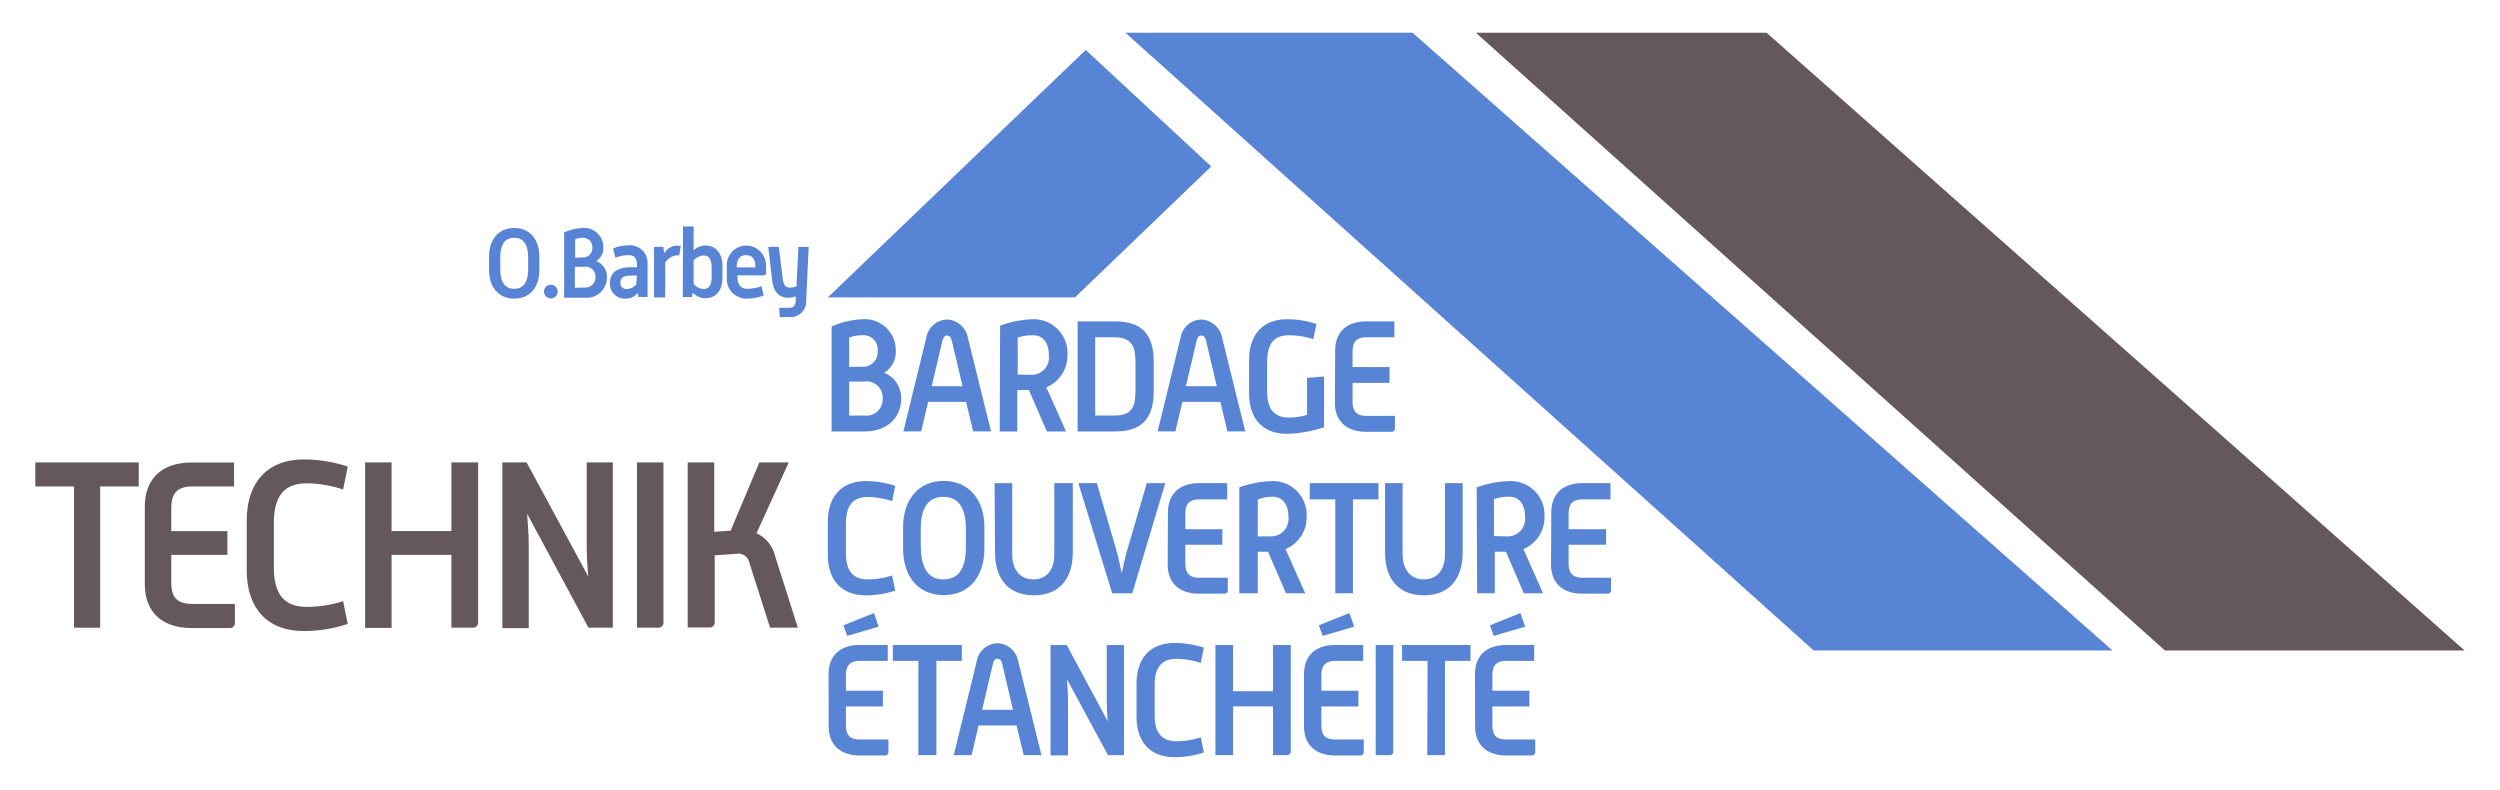 <svg id="Calque_1" data-name="Calque 1" xmlns="http://www.w3.org/2000/svg" viewBox="0 0 270.32 85.41"><defs><style>.cls-1{fill:#64585c;}.cls-2{fill:#5784d5;}</style></defs><path class="cls-1" d="M8,52.6H3.82V50H15V52.6H10.83V67.87H8Z"/><path class="cls-1" d="M15.66,54.77c0-2.86,1.69-4.76,5.1-4.76h4.55V52.6h-4.5c-1.76,0-2.29.84-2.29,2.38v2.45h6.07V60H18.52v2.94c0,1.57.53,2.36,2.29,2.36H25.4v2a.54.54,0,0,1-.57.61H20.76c-3.39,0-5.1-1.89-5.1-4.73Z"/><path class="cls-1" d="M26.68,56.31c0-4.25,2.33-6.63,6.16-6.63a15.1,15.1,0,0,1,4.76.77l-.5,2.48a12.91,12.91,0,0,0-3.92-.67c-2.46,0-3.57,1.39-3.57,4.33v4.73c0,2.92,1.11,4.3,3.57,4.3A12.63,12.63,0,0,0,37.1,65l.5,2.46a14.74,14.74,0,0,1-4.76.77c-3.83,0-6.16-2.33-6.16-6.61Z"/><path class="cls-1" d="M39.48,50h2.86v7.42h6.47V50H51.7V67.26a.56.56,0,0,1-.58.61H48.81V60H42.34v7.9H39.48Z"/><path class="cls-1" d="M54.32,50h2.62l6.67,12.34c-.12-1.21-.17-2.46-.17-3.38V50h2.82V67.87H63.63L57,55.56c.1,1.23.17,2.46.17,3.36v9H54.32Z"/><path class="cls-1" d="M68.88,50h2.86V67.26a.55.55,0,0,1-.58.61H68.88Z"/><path class="cls-1" d="M74.36,50h2.87v7.5L79,57.38,82.11,50h3.18L81.8,57.66a3.62,3.62,0,0,1,2,2.43l2.47,7.78h-3l-2.24-7a1.22,1.22,0,0,0-1.3-1l-2.45.18v7.19a.55.55,0,0,1-.58.61H74.36Z"/><path class="cls-2" d="M89.92,35.31a9,9,0,0,1,3.32-.79,3.36,3.36,0,0,1,3.62,3.38,2.66,2.66,0,0,1-1.25,2.41,2.91,2.91,0,0,1,1.83,2.81c0,1.93-1.41,3.53-3.93,3.53H89.92Zm3.28,4.35a1.59,1.59,0,0,0,1.7-1.72,1.54,1.54,0,0,0-1.68-1.69,3.9,3.9,0,0,0-1.4.25v3.16Zm.24,5.27a1.76,1.76,0,0,0,2-1.81,1.74,1.74,0,0,0-2-1.86H91.82v3.67Z"/><path class="cls-2" d="M100.15,36.55a2.35,2.35,0,0,1,2.26-2,2.4,2.4,0,0,1,2.25,2l2.5,10.1h-1.93l-.77-3.2h-4.1l-.76,3.2H97.68Zm3.93,5.21-1.17-4.95c-.08-.31-.23-.53-.5-.53s-.42.21-.5.53l-1.17,4.95Z"/><path class="cls-2" d="M108.14,35.21a11.17,11.17,0,0,1,3.54-.69,3.65,3.65,0,0,1,3.74,3.88,3.72,3.72,0,0,1-2.28,3.48l2.13,4.77h-2.08l-1.94-4.48H110v4.48h-1.9Zm3.36,5.32a1.88,1.88,0,0,0,1.91-2.13c0-1.15-.48-2.15-1.73-2.15a5.19,5.19,0,0,0-1.64.25v4Z"/><path class="cls-2" d="M116.52,34.75h4.06c2.84,0,4.17,1.38,4.17,4.36V42.3c0,3-1.33,4.35-4.17,4.35h-4.06Zm4,10.18c2,0,2.26-1.09,2.26-2.81V39.3c0-1.72-.3-2.83-2.26-2.83h-2.1v8.46Z"/><path class="cls-2" d="M127.64,36.55a2.35,2.35,0,0,1,2.26-2,2.4,2.4,0,0,1,2.25,2l2.5,10.1h-1.93l-.77-3.2h-4.1l-.76,3.2h-1.92Zm3.93,5.21-1.17-4.95c-.08-.31-.23-.53-.5-.53s-.42.21-.5.53l-1.17,4.95Z"/><path class="cls-2" d="M135.06,38.94c0-2.83,1.56-4.42,4.11-4.42a9.8,9.8,0,0,1,3.18.52L142,36.67a8.75,8.75,0,0,0-2.61-.42c-1.64,0-2.38.92-2.38,2.88v3.16c0,1.94.74,2.86,2.38,2.86a7.13,7.13,0,0,0,1.94-.29v-4l1.84-.15v5.49a13.73,13.73,0,0,1-4,.71c-2.55,0-4.11-1.55-4.11-4.4Z"/><path class="cls-2" d="M144.37,37.92c0-1.91,1.12-3.17,3.4-3.17h3v1.72h-3c-1.17,0-1.52.56-1.52,1.59v1.63h4V41.4h-4v2c0,1,.35,1.57,1.52,1.57h3.06v1.31a.36.36,0,0,1-.38.41h-2.71c-2.26,0-3.4-1.26-3.4-3.15Z"/><path class="cls-2" d="M89.51,56.44c0-2.83,1.56-4.42,4.11-4.42a10.31,10.31,0,0,1,3.18.51l-.34,1.66a8.43,8.43,0,0,0-2.62-.45c-1.63,0-2.37.93-2.37,2.89v3.15c0,1.95.74,2.87,2.37,2.87a8.41,8.41,0,0,0,2.62-.43l.34,1.64a9.81,9.81,0,0,1-3.18.51c-2.55,0-4.11-1.55-4.11-4.4Z"/><path class="cls-2" d="M97.65,57c0-2.92,1.62-5,4.39-5s4.4,2.08,4.4,5v2.35c0,2.94-1.62,5-4.4,5s-4.39-2.06-4.39-5ZM102,62.65c1.91,0,2.44-1.6,2.44-3.46v-2c0-1.85-.53-3.47-2.44-3.47s-2.44,1.62-2.44,3.47v2C99.6,61.05,100.15,62.65,102,62.65Z"/><path class="cls-2" d="M107.54,52.24h1.91V60c0,1.3.64,2.65,2.29,2.65S114,61.3,114,60V52.24H116v7.47c0,2.92-1.5,4.66-4.21,4.66s-4.2-1.72-4.2-4.66Z"/><path class="cls-2" d="M116.6,52.24h2l2.12,7.29c.19.65.4,1.6.57,2.45.18-.85.39-1.8.58-2.45L124,52.24h2l-3.57,11.91h-2.17Z"/><path class="cls-2" d="M126.29,55.42c0-1.91,1.12-3.18,3.4-3.18h3V54h-3c-1.17,0-1.52.56-1.52,1.58v1.64h4V58.9h-4v2c0,1,.35,1.57,1.52,1.57h3.07v1.31a.37.37,0,0,1-.39.41h-2.71c-2.26,0-3.4-1.26-3.4-3.16Z"/><path class="cls-2" d="M134,52.7a11.43,11.43,0,0,1,3.54-.68,3.65,3.65,0,0,1,3.74,3.87A3.69,3.69,0,0,1,139,59.37l2.13,4.78h-2.08l-1.94-4.49H136v4.49H134ZM137.41,58a1.89,1.89,0,0,0,1.9-2.14c0-1.14-.48-2.15-1.73-2.15A4.87,4.87,0,0,0,136,54v4Z"/><path class="cls-2" d="M144.38,54h-2.76V52.24h7.43V54h-2.76V64.15h-1.91Z"/><path class="cls-2" d="M149.76,52.24h1.9V60c0,1.3.65,2.65,2.3,2.65s2.28-1.35,2.28-2.65V52.24h1.92v7.47c0,2.92-1.49,4.66-4.2,4.66s-4.2-1.72-4.2-4.66Z"/><path class="cls-2" d="M159.67,52.7a11.43,11.43,0,0,1,3.54-.68A3.65,3.65,0,0,1,167,55.89a3.69,3.69,0,0,1-2.28,3.48l2.13,4.78h-2.08l-1.94-4.49h-1.2v4.49h-1.91ZM163,58a1.89,1.89,0,0,0,1.9-2.14c0-1.14-.48-2.15-1.73-2.15a4.87,4.87,0,0,0-1.63.26v4Z"/><path class="cls-2" d="M167.74,55.42c0-1.91,1.12-3.18,3.4-3.18h3V54h-3c-1.17,0-1.53.56-1.53,1.58v1.64h4.05V58.9h-4.05v2c0,1,.36,1.57,1.53,1.57h3.06v1.31a.36.36,0,0,1-.38.41h-2.71c-2.27,0-3.4-1.26-3.4-3.16Z"/><path class="cls-2" d="M89.59,72.91c0-1.91,1.13-3.17,3.4-3.17h3v1.72H93c-1.17,0-1.53.57-1.53,1.59v1.64h4v1.7h-4v2c0,1.05.36,1.57,1.53,1.57h3.06v1.32a.37.37,0,0,1-.38.41H93c-2.26,0-3.4-1.27-3.4-3.16Zm1.61-5.3,3.3-1.32L95,67.76l-3.4,1Z"/><path class="cls-2" d="M99.3,71.46H96.54V69.74H104v1.72h-2.75V81.65H99.3Z"/><path class="cls-2" d="M105.6,71.55a2.35,2.35,0,0,1,2.26-2,2.38,2.38,0,0,1,2.25,2l2.5,10.1h-1.92l-.77-3.21h-4.11l-.75,3.21h-1.93Zm3.93,5.2-1.17-5c-.08-.3-.22-.52-.5-.52s-.41.2-.49.52l-1.18,5Z"/><path class="cls-2" d="M113.59,69.74h1.75L119.78,78c-.08-.8-.11-1.64-.11-2.25v-6h1.87V81.65H119.8l-4.43-8.21c.06.82.11,1.64.11,2.24v6h-1.89Z"/><path class="cls-2" d="M122.89,73.94c0-2.84,1.56-4.42,4.11-4.42a10.2,10.2,0,0,1,3.17.51l-.33,1.65a8.72,8.72,0,0,0-2.62-.44c-1.63,0-2.37.92-2.37,2.88v3.16c0,1.94.74,2.87,2.37,2.87a8.46,8.46,0,0,0,2.62-.43l.33,1.64a10,10,0,0,1-3.17.51c-2.55,0-4.11-1.55-4.11-4.4Z"/><path class="cls-2" d="M131.42,69.74h1.91v5h4.32v-5h1.92v11.5a.38.38,0,0,1-.38.41h-1.54V76.38h-4.32v5.27h-1.91Z"/><path class="cls-2" d="M141,72.91c0-1.91,1.12-3.17,3.4-3.17h3v1.72h-3c-1.17,0-1.52.57-1.52,1.59v1.64h4v1.7h-4v2c0,1.05.35,1.57,1.52,1.57h3.06v1.32a.37.37,0,0,1-.38.41H144.4c-2.26,0-3.4-1.27-3.4-3.16Zm1.6-5.3,3.31-1.32.51,1.47-3.4,1Z"/><path class="cls-2" d="M148.75,69.74h1.9v11.5a.37.37,0,0,1-.38.41h-1.52Z"/><path class="cls-2" d="M154.36,71.46H151.6V69.74H159v1.72h-2.76V81.65h-1.91Z"/><path class="cls-2" d="M159.49,72.91c0-1.91,1.12-3.17,3.4-3.17h3v1.72h-3c-1.17,0-1.52.57-1.52,1.59v1.64h4v1.7h-4v2c0,1.05.35,1.57,1.52,1.57H166v1.32a.37.37,0,0,1-.39.41h-2.71c-2.26,0-3.4-1.27-3.4-3.16Zm1.61-5.3,3.3-1.32.51,1.47-3.4,1Z"/><path class="cls-2" d="M52.88,27.74c0-1.8,1-3.09,2.72-3.09s2.72,1.29,2.72,3.09V29.2c0,1.82-1,3.09-2.72,3.09S52.88,31,52.88,29.2Zm2.72,3.49c1.18,0,1.51-1,1.51-2.15V27.86c0-1.14-.33-2.15-1.51-2.15s-1.51,1-1.51,2.15v1.22C54.09,30.24,54.43,31.23,55.6,31.23Z"/><path class="cls-2" d="M59.51,30.79a.74.74,0,1,1-.69.74A.72.72,0,0,1,59.51,30.79Z"/><path class="cls-2" d="M61,25.13A5.62,5.62,0,0,1,63,24.65a2.07,2.07,0,0,1,2.24,2.09,1.67,1.67,0,0,1-.77,1.49A1.82,1.82,0,0,1,65.63,30a2.2,2.2,0,0,1-2.43,2.19H61Zm2,2.7a1,1,0,0,0,1.05-1.07,1,1,0,0,0-1-1.05,2.43,2.43,0,0,0-.86.16v2Zm.15,3.26A1.1,1.1,0,0,0,64.39,30a1.08,1.08,0,0,0-1.23-1.15h-1v2.27Z"/><path class="cls-2" d="M69,31.64a1.68,1.68,0,0,1-1.34.65,1.59,1.59,0,0,1-1.7-1.73c0-1.22,1-1.67,2.31-1.67h.6v-.24c0-.69-.22-1.06-.93-1.06a4,4,0,0,0-1.4.27l-.24-1a4.53,4.53,0,0,1,1.64-.33,1.9,1.9,0,0,1,2.08,2v3.58H69Zm-.13-1.85H68.3c-.67,0-1.22.13-1.22.77a.64.64,0,0,0,.72.69,1.38,1.38,0,0,0,1-.49Z"/><path class="cls-2" d="M70.72,26.69h1l.1.7a1.69,1.69,0,0,1,1.3-.83,2.05,2.05,0,0,1,.49.06l-.16,1a1.53,1.53,0,0,0-.38,0,1.74,1.74,0,0,0-1.14.77v3.77H70.72Z"/><path class="cls-2" d="M73.85,24.49H75v2.58a1.88,1.88,0,0,1,1.24-.52c1.17,0,1.88.82,1.88,2.25V30c0,1.42-.71,2.25-1.88,2.25a1.89,1.89,0,0,1-1.35-.62l-.06.49h-1ZM75,30.72a1.61,1.61,0,0,0,1.06.53c.64,0,.89-.43.89-1.37V29c0-.94-.25-1.38-.89-1.38a1.72,1.72,0,0,0-1.06.54Z"/><path class="cls-2" d="M78.59,28.82a2.12,2.12,0,0,1,2.11-2.27,2.16,2.16,0,0,1,2.13,2.27v.71a.25.25,0,0,1-.23.25H79.74V30c0,.52.17,1.23,1.1,1.23a4.91,4.91,0,0,0,1.5-.28l.24,1a5.27,5.27,0,0,1-1.74.34A2.12,2.12,0,0,1,78.59,30Zm3.08.09v-.17c0-.56-.23-1.15-1-1.15s-1,.6-1,1.15v.17Z"/><path class="cls-2" d="M83.07,26.69h1.14l.43,3.47c.07.54.24.94.78.94a1.73,1.73,0,0,0,.7-.15l.21-4.26h1.11l-.27,5.79a1.68,1.68,0,0,1-1.85,1.8h-1l-.07-1h1.09c.53,0,.68-.33.7-.82l0-.42a2.24,2.24,0,0,1-.75.16c-1.13,0-1.64-.71-1.79-1.84Z"/><polygon class="cls-2" points="89.51 32.16 116.23 32.16 130.97 18 117.4 5.4 89.51 32.16"/><polygon class="cls-2" points="121.69 3.54 152.74 3.54 228.41 70.33 196.1 70.33 121.69 3.54"/><polygon class="cls-1" points="159.58 3.54 191.02 3.54 266.49 70.33 234.08 70.33 159.58 3.54"/></svg>